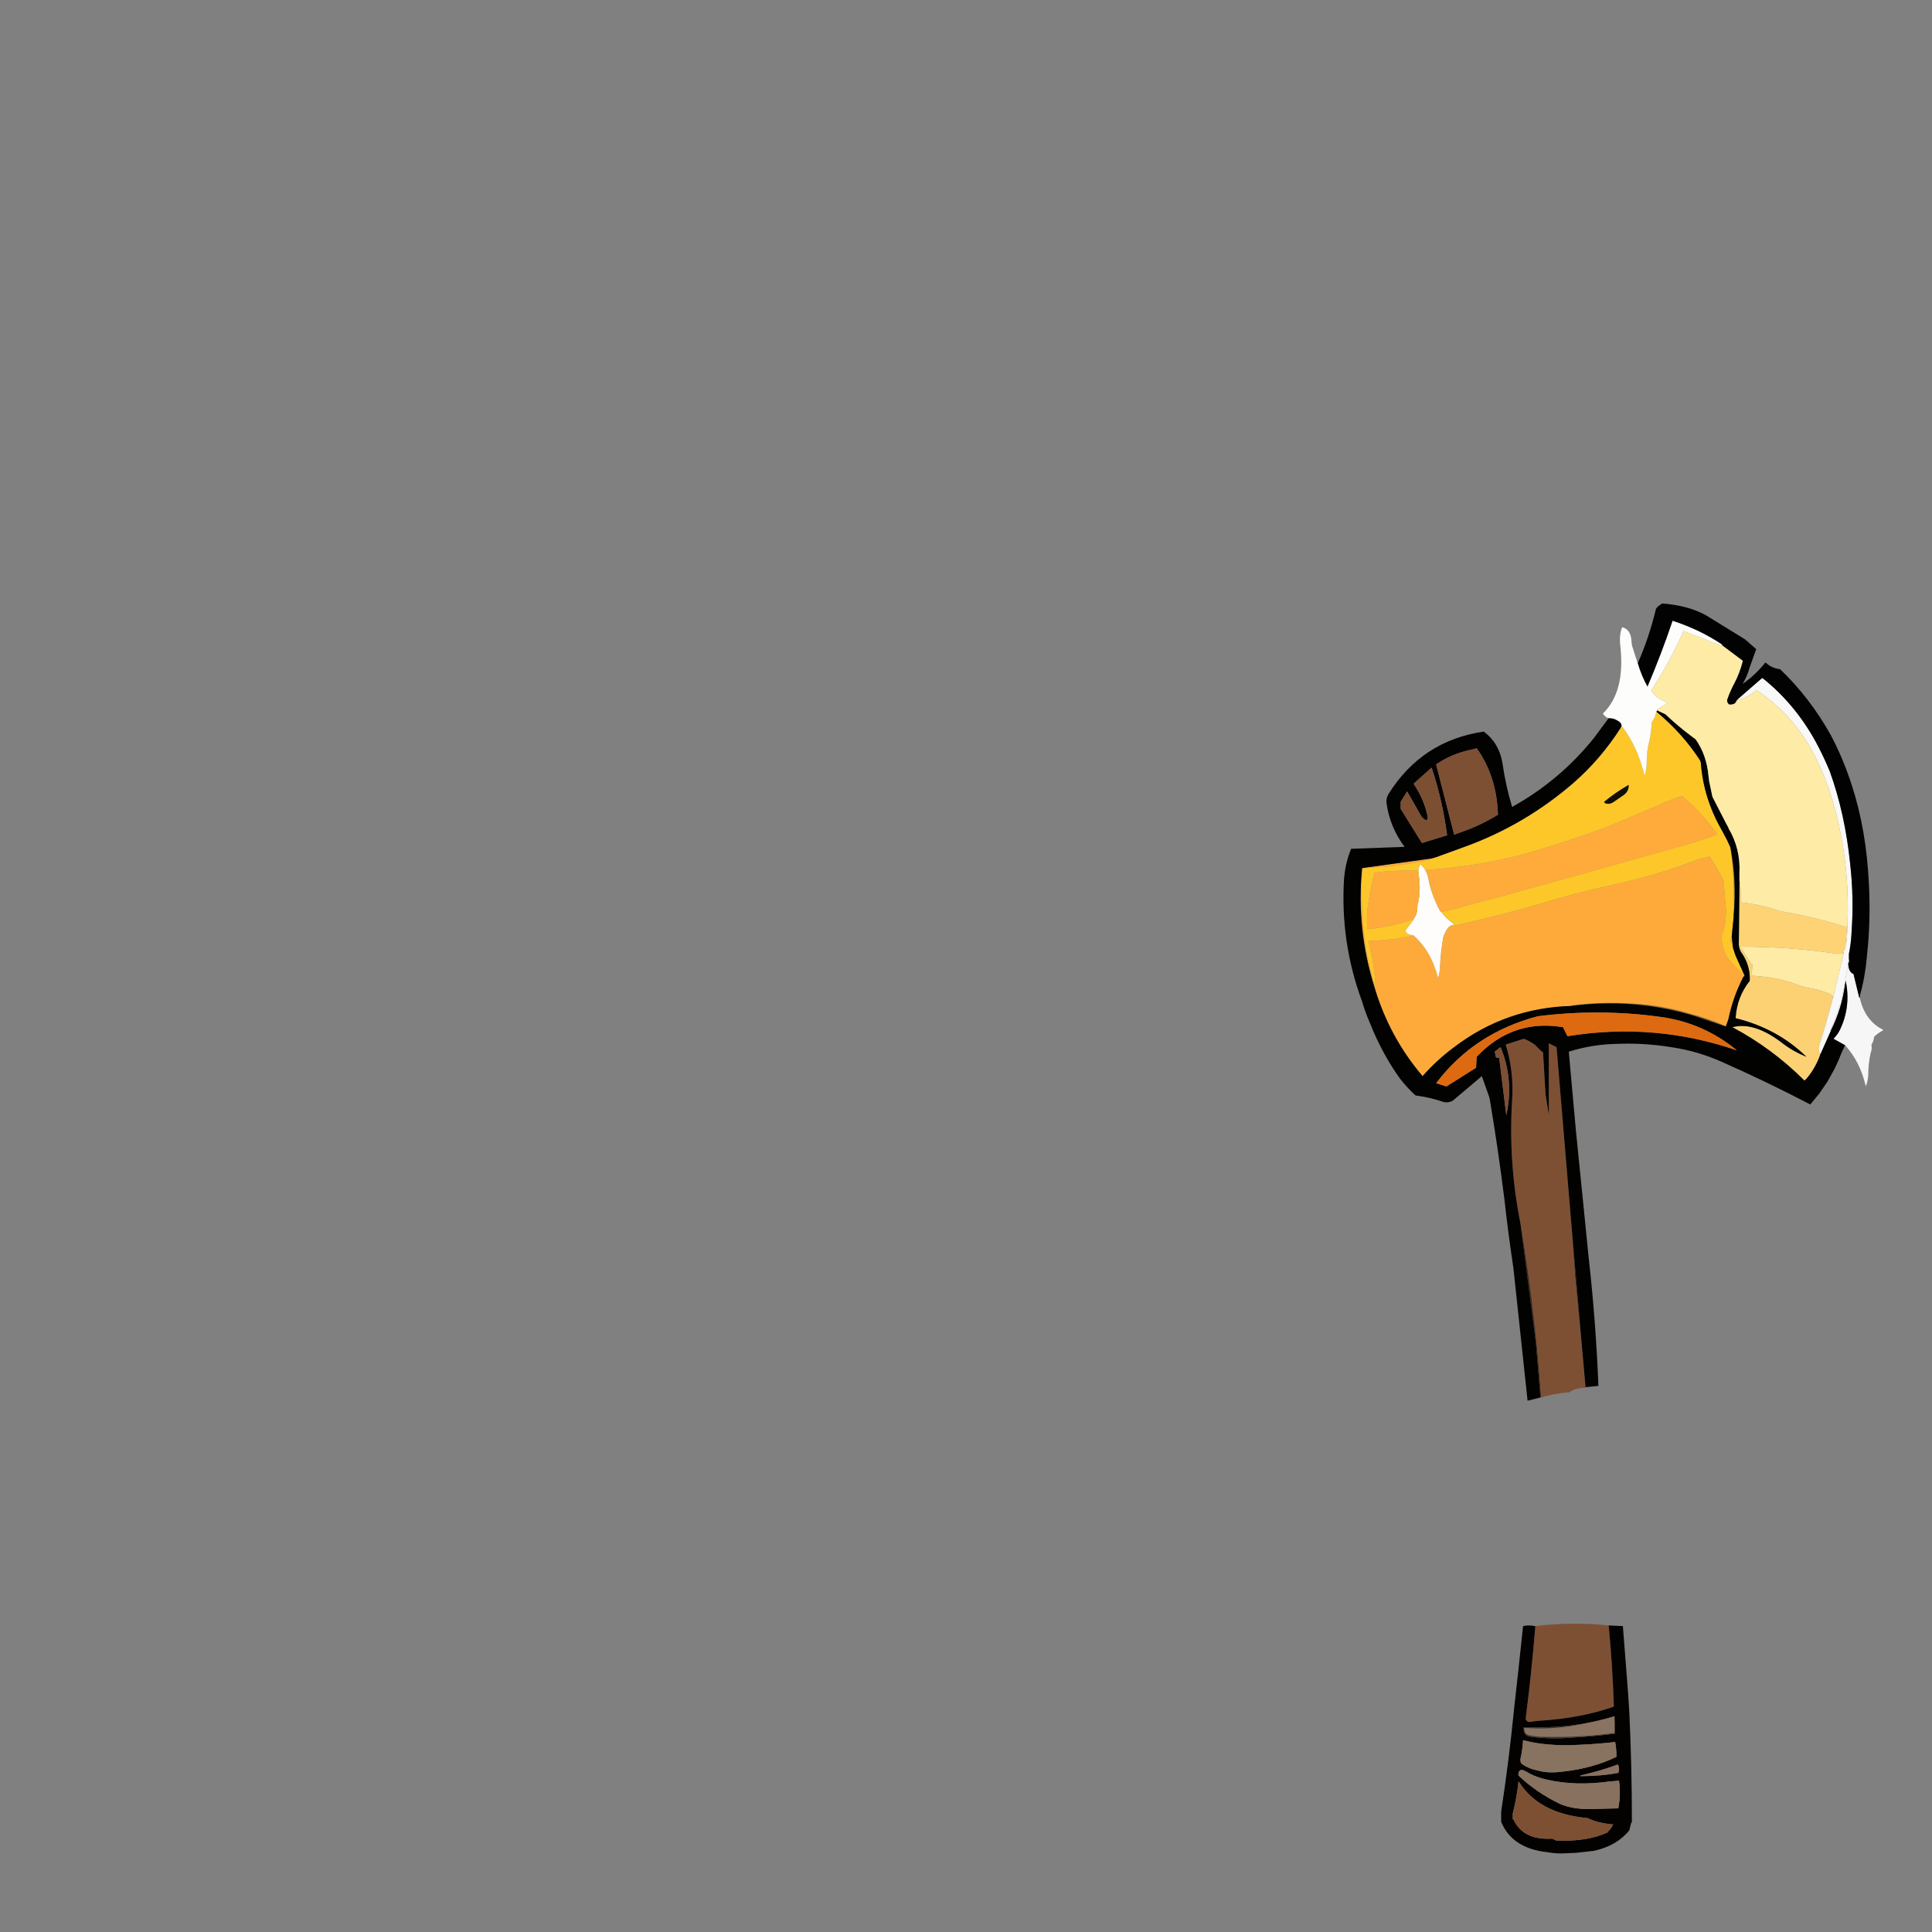 <svg xmlns="http://www.w3.org/2000/svg" xmlns:xlink="http://www.w3.org/1999/xlink" width="3000" height="3000" preserveAspectRatio="none"><rect width="100%" height="100%" fill="#808080" stroke="none"/><defs><g id="a"><path fill="#7E5033" d="M2498 2524q-57-6-114 1v1q-6 73-15 143 2 7 11 4l10-1q65-4 116-22-2-64-8-125v-1m-81-898-12-6v111l-5-31-4-66-4-3-9-9-8-5-4-2-2-1-3-1-28 9q13 42 10 86-6 97 13 192 13 77 22 158 6 54 10 112 19-6 43-8h1q9-7 25-7v-1l-5-56-11-114-6-83-23-275Z"/><path fill="#030201" d="M2499 2524h-1v1q6 61 8 125-51 18-116 22l-10 1q-9 3-11-4 9-70 15-143v-1h-1q-9-2-18 0l-7 66-7 63q-8 81-20 159v16q17 41 71 47 11 2 23 2l23-1 27-3q36-8 55-32l3-12h1q0-88-4-171l-2-31-8-103-21-1m-134 179v-1q28 8 69 8 39-1 74-5 2 10 2 22v1q-37 18-84 23-23 3-39-2-15-3-25-11l-1-3v-4q3-13 4-28m13-6q-13-1-12-15 77 3 141-17v8h1v19q-31 4-64 6-35 3-66-1m-20 69q31 50 106 57h1q16 8 40 10-3 6-8 11v1q-32 15-80 13h-1q-2-2-5-2v-1q-46 3-61-30h-1v-9q6-23 9-50m1-8q-2-1-1-5 2-8 12-2 13 8 30 12 46 11 101 3h2l11-1q3 22-1 42v1l-41 1q-29 1-50-8-35-17-62-42l-1-1m95 0v-1q31-7 58-17l1 1q2 7 0 12h-1q-26 5-58 5Z"/><path fill="#887160" d="M2454 2757v1q32 0 58-5h1q2-5 0-12l-1-1q-27 10-58 17Z"/><path fill="#88715F" d="M2358 2753q-1 4 1 5l1 1q27 25 62 42 21 9 50 8l41-1v-1q4-20 1-42l-11 1h-2q-55 8-101-3-17-4-30-12-10-6-12 2Z"/><path fill="#7D5033" d="M2358 2766q-3 27-9 50v9h1q15 33 61 30v1q3 0 5 2h1q48 2 80-13v-1q5-5 8-11-24-2-40-10h-1q-75-7-106-57Z"/><path fill="#8A7361" d="M2367 2683q-1 11 10 12 11 2 23 2 57 1 107-6v-26q-31 9-66 15-37 6-74 3Z"/><path fill="#3A3129" d="M2366 2682q-1 14 12 15 31 4 66 1 33-2 64-6v-19h-1v18q-50 7-107 6-12 0-23-2-11-1-10-12 37 3 74-3 35-6 66-15-64 20-141 17Z"/><path fill="#887260" d="M2365 2702v1q-1 15-4 28v4l1 3q10 8 25 11 16 5 39 2 47-5 84-23v-1q0-12-2-22-35 4-74 5-41 0-69-8Z"/><path fill="#3C2618" d="M2392 2170h1q-4-58-10-112-9-81-22-158l24 186 7 84Z"/><path fill="#3D2719" d="m2446 1984 11 114-17-197 6 83Z"/><path fill="#FFFDFB" d="m2222 1381-3-11q-2-18-13-28-5 5-3 16 4 26-2 48v1q0 13-6 20v1l-13 17q2 7 12 7 28 24 39 67l-1 2q3-6 4-17 1-25 5-48 3-10 9-17h1q2-3 6-3 3 0 1-1-12-8-20-19h-1q-9-16-15-35Z"/><path fill="#FFAB3C" d="M2134 1355v1q-7 28-11 59v28q38-4 70-15l2-1q6-7 6-20v-2q4-27 0-53h-1q-35-1-66 3Z"/><path fill="#F6F6F6" d="M2878 1512h-1q-7-4-7-16 2-2 1-7v-1q-6 39-13 72h-1q-6 21-15 39v1h1q17-34 22-72l1-5q8 39-8 74-4 9-11 16l18 10q23 25 32 63v1q3-6 4-17 0-19 4-36 2-4 1-12 3-4 4-11v-1q6-6 14-10v-1q-28-14-36-49v-1h-1l-9-37Z"/><path fill="#9A6B2D" d="M2684 1582q-2 7-5 11-27-12-58-20-30-9-64-13-60-6-117 1v1q98-13 193 16l47 16 4-12Z"/><path fill="#FEEBA5" d="M2719 1514v1q39 2 69 13 12 5 26 7 15 3 28 9 5 2 4 7l17-71v-1l-1 1q-5 2-16 0-69-10-144-10l18 28h1q0 9-2 16Z"/><path fill="#FBD174" d="M2702 1470q0-2-2-2 1 8 6 14 12 19 11 41-20 25-22 58 65 16 110 60-20-8-37-21-44-34-78-25 62 33 112 83l4-4q14-17 21-38h-1q-2-3-1-13 11-34 20-69v-1l1-2q1-5-4-7-13-6-28-9-14-2-26-7-30-11-69-13v-1q2-7 2-16h-1l-18-28Z"/><path fill="#FEAA3B" d="m2691 1472-2-18q-3 4-1 9l3 9m-36-142-17 4q-64 25-138 41-55 12-107 28-69 20-142 36h-1q-6 7-9 17-4 23-5 48-1 11-4 17l1-2q-11-43-39-67v1q-32 7-69 8v1q9 34 11 70l-3-8q-20-68-19-159 2-7 2-16v-1q59-2 107-14v-1l-108 15q-9 94 19 184 23 78 75 139 22-25 49-45 80-61 182-64v-1q57-7 117-1 34 4 64 13 31 8 58 20 3-4 5-11 7-34 23-65l2-2-14-31 13 29-2-1q-12-11-22-23-10-13-11-36 8-17 7-43l-4-45h-1q-9-18-20-35Z"/><path fill="#B38D1C" d="M2692 1423v1-3q5-53-5-105 7 52 5 107Z"/><path fill="#FED376" d="M2701 1367v7l-1 94q2 0 2 2 75 0 144 10 11 2 16 0l1-1v-2q3-4 3-11v-2l2-24q-46-15-97-24-8-1-15-4-26-8-53-11v-1q1-18-2-33Z"/><path fill="#FFAB3B" d="m2612 1236-15 5-94 40q-65 25-136 45-69 19-153 25 5 14 8 29v1q6 19 15 35h1q21-4 39-10l39-10 141-39 142-40q34-9 67-21v-1q-23-33-54-59Z"/><path fill="#A7965D" d="M2684 1286v-1l-4-7 4 8Z"/><path fill="#FDC729" d="m2641 1184-1-3q-27-42-68-76-2 10-7 16-1 16-4 30-4 15-4 31 0 13-3 22l-1-2q-11-44-35-75l-2 4q-30 47-72 84-76 66-170 100l-44 16-7 2v1q-48 12-107 14v1q0 9-2 16-1 91 19 159l3 8q-2-36-11-70v-1q37-1 69-8v-1q-10 0-12-7l13-17v-1l-2 1q-32 11-70 15v-28q4-31 11-59v-1q31-4 66-3h1q4 26 0 53v1q6-22 2-48-2-11 3-16 11 10 13 28l3 11v-1q-3-15-8-29 84-6 153-25 71-20 136-45l94-40 15-5q31 26 54 59v1q-33 12-67 21l-142 40-141 39-39 10q-18 6-39 10 8 11 20 19 2 1-1 1-4 0-6 3 73-16 142-36 52-16 107-28 74-16 138-41l17-4q11 17 20 35h1l4 45q1 26-7 43 1 23 11 36 10 12 22 23l2 1-13-29-4-12-3-9q-2-5 1-9l3-30v-1q2-55-5-107l-5-11-9-17q-28-49-32-104m-112 36q0 10-10 16l-13 9q-7 5-14 2l-1-2q17-14 36-25 2-2 2 0Z"/><path fill="#120E02" d="M2519 1236q10-6 10-16 0-2-2 0-19 11-36 25l1 2q7 3 14-2l13-9Z"/><path fill="#020201" d="m2640 1181 1 3q4 55 32 104l9 17 5 11q10 52 5 105v3l-3 30 2 18 4 12 14 31-2 2q-16 31-23 65l-4 12-47-16q-95-29-193-16-102 3-182 64-27 20-49 45-52-61-75-139-28-90-19-184l108-15 7-2 44-16q94-34 170-100 42-37 72-84l2-4q0-5-6-8-6-4-14-4l-23 31q-53 66-127 107-10-33-15-68-5-31-29-49-96 14-148 97-4 7-3 14 5 37 28 68l-83 3q-9 22-11 47-6 98 28 190 5 17 12 33 19 48 47 87 11 14 24 26 23 3 43 10 8 2 15-2l45-38 12 34q13 77 23 157 6 54 14 107l22 206 20-5-7-84-24-186q-19-95-13-192 3-44-10-86l28-9 3 1 2 1 4 2 8 5 9 9 4 3 4 66 5 31v-111l12 6 23 275 17 197 5 56 20-2q-4-100-15-198l-20-199-11-122q35-11 72-12 44-2 87 5 41 6 79 23 70 31 137 66l14-17 13-19 11-20 6-13 4-10 6-13-18-10q7-7 11-16 16-35 8-74l-1 5q-5 38-22 72l-16 36q-7 21-21 38l-4 4q-50-50-112-83 34-9 78 25 17 13 37 21-45-44-110-60 2-33 22-58 1-22-11-41-5-6-6-14l1-94v-18q2-38-17-70l-4-8-21-41-5-24-1-8q-3-33-20-57l-8-6q-20-15-39-33l-13-6-1 2q41 34 68 76m-355-17 8-2q31 43 33 103-26 16-54 26l-14 5-28-109q25-17 55-23m-90 53 28-25q17 51 24 105l-39 12-33-53v-11l10-16 20 35q3 7 10 10 2-2 2-5-5-27-22-52m193 361q96-12 190 1 67 9 119 52-128-44-263-22l-7-14q-72-12-125 37l-9 9-1 17-46 29-16-5q59-78 158-104m-67 55 9-7q19 46 11 95l-2 11-11-89-5-1-2-9Z"/><path fill="#7D4F33" d="m2330 1626-9 7 2 9 5 1 11 89 2-11q8-49-11-95m-37-464-8 2q-30 6-55 23l28 109 14-5q28-10 54-26-2-60-33-103Z"/><path fill="#DD6A10" d="M2578 1579q-94-13-190-1-99 26-158 104l16 5 46-29 1-17 9-9q53-49 125-37l7 14q135-22 263 22-52-43-119-52Z"/><path fill="#7C4F33" d="m2223 1192-28 25q17 25 22 52 0 3-2 5-7-3-10-10l-20-35-10 16v11l33 53 39-12q-7-54-24-105Z"/><path fill="#F8F8F8" d="M2698 1086v1q16-4 29-15h1q54 36 86 94 31 58 45 133 14 73 9 154 0 7-2 12v1q0 7-3 11v3l-17 71-1 2v1q-9 35-20 69-1 10 1 13h1l16-36h-1v-1q9-18 15-39h1q7-33 13-72v-7q3-14 4-31v-1q4-54-2-107-8-79-32-145-10-24-22-46-32-58-82-98h-1l-38 33Z"/><path fill="#020202" d="M2597 965v-1q43 14 77 37v1l32 24v1q-5 19-13 34-6 11-11 25-1 5 3 8 10 1 12-7h1v-1l38-33h1q50 40 82 98 12 22 22 46 24 66 32 145 6 53 2 107v1q-1 17-4 31v8q1 5-1 7 0 12 7 16h1l9 37h1v-3q8-28 11-61v-1q6-54 3-112-4-83-26-151-14-44-34-81-32-57-78-101h-1q-13-2-21-10h-1q-15 19-35 33 7-12 11-26l10-28-17-15-60-37q-28-16-70-19v1q-6 3-9 8v1q-11 45-28 83 6 20 15 36v1q21-49 39-102Z"/><path fill="#FEEBA6" d="M2615 980h-1q-22 49-50 92 7 12 21 17l4 3-12 7v1h-1l-3 2v1l13 6q19 18 39 33l8 6q17 24 20 57l1 8 5 24 21 41 4 7v1q19 32 17 70v11q3 15 2 33v1q27 3 53 11 7 3 15 4 51 9 97 24l-2 24v1q2-5 2-12 5-81-9-154-14-75-45-133-32-58-86-94h-1q-13 11-29 15h-1q-2 8-12 7-4-3-3-8 5-14 11-25 8-15 13-34v-1l-32-24v1l-59-23Z"/><path fill="#FDFDFC" d="M2614 980h1l59 23v-2q-34-23-77-37v1q-18 53-39 102v-1q-9-16-15-36l-9-28-1-10q-2-15-14-18-5 11-3 29 8 71-27 105 3 5 8 7h1q8 0 14 4 6 3 6 8 24 31 35 75l1 2q3-9 3-22 0-16 4-31 3-14 4-30 5-6 7-16l1-2v-1l3-2h1v-1l12-7-4-3q-14-5-21-17 28-43 50-92Z"/></g></defs><use xlink:href="#a"/></svg>